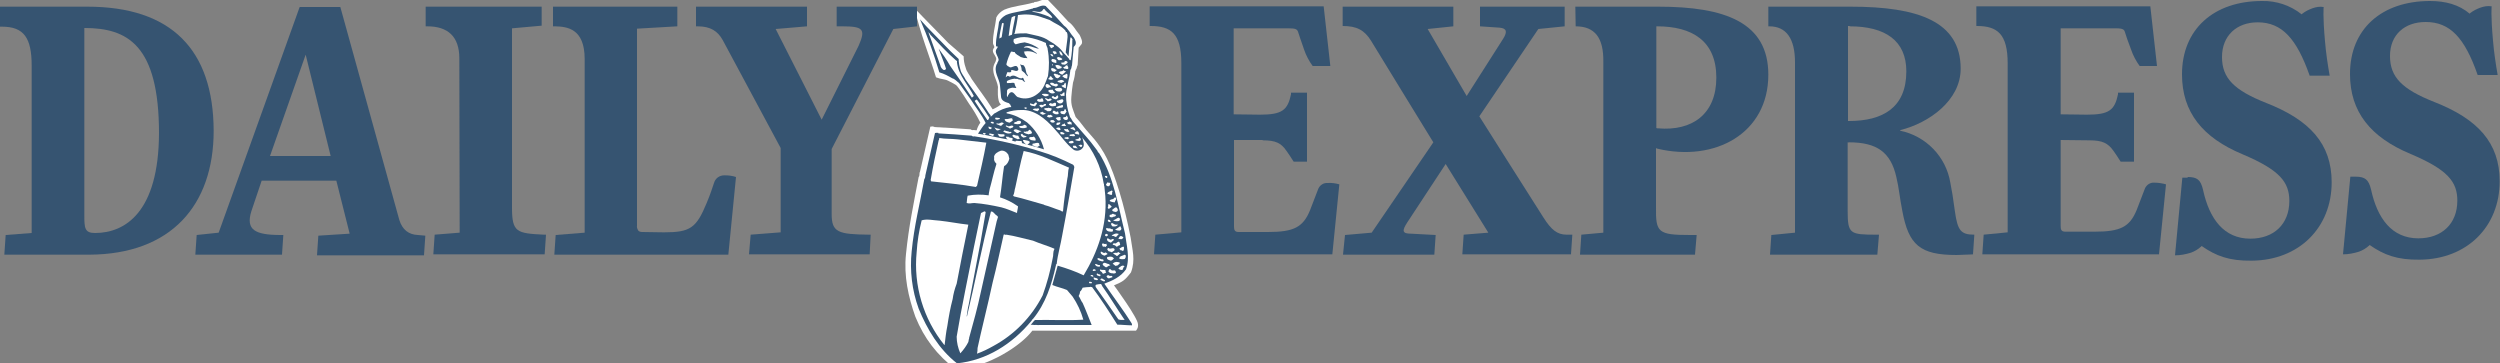 <svg width="750" height="109" viewBox="0 0 750 109" fill="none" xmlns="http://www.w3.org/2000/svg">
<rect x="0" y="0" width="750" height="109" fill="#808080" stroke="none"/>
<g clip-path="url(#clip0_2111_2)">
<path d="M706.7 53C709.5 53 710.6 53.9 711.3 56.8C713.2 65.6 717.6 71.5 725.5 71.5C732.6 71.5 737.2 67.1 737.2 60.2C737.2 54.5 734.3 50.9 723.2 46.2C711.2 41.2 705 33.6 705 22.2C705 8.7 714.5 0.3 729 0.3C733.7 0.3 737.7 1.4 740.9 4.1C741 4 741 4 741.1 3.9C742 3.2 743 2.7 744.1 2.3C745.2 1.9 746.3 1.7 747.5 1.9C747.5 1.9 747.2 4.5 747.9 12.2C748.2 15.7 748.7 19.1 749.3 22.5H743.3C739.4 11.3 735 6.6 727.7 6.6C721.4 6.6 717 10.4 717 16.8C717 23.2 720.7 26.8 730.3 30.6C743.3 35.7 749.9 42.8 749.9 54.4C749.9 67.9 740.2 77.8 725.9 77.9C719.2 78 715.2 76.5 710.9 73.5L710.7 73.7C709.8 74.5 708.8 75.1 707.7 75.5C706.1 76 704.5 76.3 702.9 76.3L705.1 53C705.1 53 705.8 53 706.7 53Z" fill="#365471"/>
<path d="M656.3 53.1C659.1 53.1 660.2 53.9 660.9 56.9C662.8 65.7 667.2 71.6 675.1 71.6C682.2 71.6 686.8 67.2 686.8 60.3C686.8 54.6 683.9 51 672.8 46.3C660.8 41.3 654.6 33.7 654.6 22.3C654.6 8.8 664.1 0.3 678.6 0.3C682.9 0.2 687.1 1.6 690.5 4.3C690.6 4.2 690.6 4.2 690.7 4.1C691.6 3.4 692.6 2.9 693.7 2.5C694.8 2.1 695.9 1.9 697.1 2.1C697.1 2.1 696.8 4.7 697.5 12.4C697.8 15.9 698.3 19.3 698.9 22.7H692.9C689 11.6 684.6 6.7 677.3 6.7C671 6.7 666.6 10.7 666.6 17.1C666.6 23.5 670.3 27.1 679.9 30.9C692.9 36 699.5 43.1 699.5 54.7C699.5 68.2 689.8 78.1 675.5 78.2C668.8 78.3 664.8 76.8 660.5 73.8L660.3 74C659.4 74.8 658.4 75.4 657.3 75.8C655.7 76.3 654.1 76.6 652.5 76.6L654.7 53.3H656.3" fill="#365471"/>
<path d="M626.9 42.1C630.8 42.1 632.4 43 634 45.2C634.7 46.2 635.4 47.2 636 48.2L636.2 48.5H640.2V27.8H635.4C635.4 28 635.4 28.1 635.4 28.3C634.4 33 632.8 34.4 626.1 34.4L618.2 34.3V8.5H634.9C636.9 8.5 637.3 8.9 637.5 9.7C638 11.2 638.2 12 639.3 14.8C639.9 16.6 640.8 18.3 641.9 19.8H647.1L645.1 1.9H592.9V7.8H593.1C599.2 7.8 602.3 10.2 602.3 19V69.7L595.1 70.4L594.7 76.3H647.7L649.8 55.3C648.7 55 647.5 54.8 646.3 54.8C645.1 54.7 644 55.4 643.5 56.5C643 57.8 642.2 59.9 641 63C638.9 68.1 636.1 69.5 628.4 69.5H619.6C618.4 69.5 618.2 68.9 618.2 67.8V42L626.9 42.1Z" fill="#365471"/>
<path d="M554.9 7.9C565.6 7.9 571.9 12.2 571.9 21.4C571.9 32.4 564.7 36.3 554.7 36.3H554.4V7.8H554.9M585.1 54.8C583.8 47 577.8 40.8 570 39.2C570 39.2 570 39.1 570.2 39C578.6 36.9 588.2 30.2 588.2 20.6C588.2 6.4 575.4 2 555.2 2H530.5V7.9H530.8C535.9 7.9 538.5 11.6 538.5 18.7V69.8L531.4 70.5L531 76.4H563.2L563.7 70.4H563C555 70.4 554.3 70.2 554.3 63.3V42.7C554.4 42.7 554.6 42.8 554.7 42.7C563 42.7 567.2 45.6 568.9 53.1C569.7 56.4 569.9 59.3 570.7 63.3C572.6 73.5 576 76.5 587 76.5C588.1 76.5 588.8 76.4 589.6 76.4C590.6 76.4 591.9 76.3 591.9 76.3L592.3 70.4C588.3 70.4 587.3 69.2 586.5 63.6C585.8 58.6 585.7 57.9 585.1 54.8Z" fill="#365471"/>
<path d="M472.7 7.9C478.5 7.9 481.1 11.4 481 18.5V69.8L474.4 70.4L474 76.4H508.5L509 70.5H507C497.4 70.5 496.7 69.7 496.8 62.2V44.4C496.9 44.5 497.1 44.6 497.2 44.6C514.4 48.7 530.5 40.1 530.5 22.4C530.5 6.7 517.5 2 497.5 2H472.6L472.7 7.9ZM497.1 7.9C507.7 7.9 514.9 12.3 514.9 23.3C514.9 34.2 507.7 39.4 497.4 38.5C497.2 38.5 497 38.5 496.9 38.4V7.9H497.1Z" fill="#365471"/>
<path d="M444 7.9V2H469.4V7.9L461.5 8.7L443.8 34.9C443.8 34.9 460.8 61.8 463 65.2C465.4 69 467.2 70.4 470 70.4C470.9 70.4 471.7 70.4 471.7 70.4L471.3 76.3H438.7L439.1 70.4L446.5 69.8L433.7 49.2C433.7 49.2 424.1 63.8 422.2 66.7C420.5 69.3 420.7 70.1 423.3 70.1L430.7 70.5L430.3 76.4H402.9L403.5 70.5L411.5 69.8L430 42.7C430 42.7 414.2 17 411.3 12.2C409.3 9 407 7.8 402.8 7.8V2H436V7.9L428.3 8.7L440 28.8L450.9 11.7C452.3 9.5 452 8.5 449.9 8.3L444 7.9Z" fill="#365471"/>
<path d="M378.8 42.1C382.7 42.1 384.3 42.9 385.9 45.2C386.6 46.2 387.3 47.2 387.9 48.2L388.1 48.5H392.1V27.8H387.3C387.3 28 387.3 28.1 387.3 28.3C386.3 33 384.7 34.4 378 34.4L370.1 34.3V8.5H386.5C388.5 8.5 389.1 8.7 389.4 9.5C389.9 11 390.2 12 391.2 14.8C391.8 16.6 392.7 18.3 393.8 19.8H399.1L397.1 1.9H344.9V7.8H345.2C351.3 7.8 354.4 10.1 354.4 18.9V69.7L346.6 70.4L346.2 76.3H399.7L401.8 55.3C400.7 55 399.5 54.8 398.3 54.9C397.1 54.8 396 55.5 395.5 56.6C395 57.9 394.2 60 393 63.1C390.9 68.2 388.1 69.6 380.4 69.6H371.6C370.4 69.6 370.2 69 370.2 67.9V42H378.8" fill="#365471"/>
<path d="M286.9 111C281 106.4 277.3 101.6 274.6 95C272.5 89.1 271.1 82.8 271.8 76.2C272.6 68.1 274.1 61 275.6 53.1C276 52.7 275.7 52 276 51.5C277 47 278.1 42.5 279.1 38C279.5 37.9 280 37.9 280.4 38L279.9 38.1C283.6 38.3 287.4 38.5 291.2 38.8C291.4 39 291.8 39.1 292.1 39L293 39.1C293.2 38.3 293.6 37.5 294.1 36.8C293.1 34.8 292 32.9 290.7 31.1C290.7 31.1 287.5 26 286.8 25.5C286 25 285.2 24.6 284.4 24.2C283.4 23.7 282.3 23.8 280.8 23.2C279 17.2 276 9.9 274.4 2.5L276.7 4.9L284.5 12.9L289.1 16.9C289.1 18.1 289.3 19.2 289.7 20.3C290 21.6 290.9 22.5 291.5 23.7C294.1 27.5 295.4 29 297.8 32.8C298.7 32.4 299.6 31.9 300.3 31.3C299 30.6 299.4 26.1 299.4 26.1C299.1 23.8 297.2 21.7 298.3 19.2C298.6 18.7 298.8 18.2 298.9 17.7C298.7 16.4 297.1 15.6 298.3 14.2C298.4 14 297.9 13.3 297.9 13C297.8 10.3 298.6 7.8 298.9 5.2C299.4 4.2 300.3 3.4 301.3 2.9C303.9 1.8 307.2 1.6 309.9 0.8C310.1 1 310.2 0.6 310.4 0.6C311.8 0.6 313 -0.6 314.4 3.06219e-05C316.5 2.1 318.5 4.3 320.5 6.5C322 7.5 322.7 9.1 323.9 10.5C324.2 11.2 324.9 12.4 324.5 13.2L323.6 14.3L323.3 19.5C323 20 323.1 20.6 322.7 21V21.3L322.6 21.2C322.5 22.4 322.3 23.6 321.9 24.8C321.7 26.1 321.5 27.6 321.4 29.1C321.2 31.7 321.9 32.8 322.7 35.1C323.3 35.7 324.5 37.2 325.4 38.4C326.6 40 329.7 42.7 332.1 47.6C334.5 52.5 337.3 61.4 339.2 71.3C339.7 75.1 340.7 77.9 339.3 81.7C337.4 84.2 336.8 84.5 334.2 85.6C334.2 85.6 341.4 95.4 341.4 97.3C341.5 98 341.3 98.6 340.8 99.2H309.7C306.3 103.7 296.7 110 287.1 110.9" fill="white"/>
<path d="M307.3 19.9C307.1 19.3 306.5 19.7 306.2 19.3V19.4L306 19.3C306.3 19.8 306.5 20.4 306.5 21.1C306.9 21.6 307.4 21.7 307.7 22.3C307.9 22.4 308.1 22.8 308.3 22.9C308.4 22.8 308.3 22.6 308.3 22.5C307.6 21.8 307.9 20.7 307.3 19.9Z" fill="#365471"/>
<path d="M324.8 86.3C325.6 86.2 326.3 86.1 327.1 86.1C327.1 86 327.1 86 327.2 86C327.2 86.2 327.5 86.1 327.6 86.1C330.3 89.7 332.8 93.6 335.2 97.4C336.6 97.4 338.2 97.6 339.6 97.6C339.6 97.4 339.6 97.2 339.5 97C337 93 334 89.1 331.3 85.1C333.7 84.2 336.2 83.1 337.8 80.8C339.1 77.3 337.9 73.4 337.5 70C335.4 61.7 334.2 53.1 329.7 45.9C329.4 45.7 329.3 45.5 329.2 45.2L327.3 42.7C325.6 40.6 323.8 38.7 322.2 36.8C321.6 36.3 321.5 35.6 321 35.1C320.2 32.9 319.8 30.6 319.8 28.3C319.9 26.9 320.3 25.6 320.5 24.4C320.8 23.3 321 22.2 321.1 21.1V21.2V21C321.5 20.6 321.4 20 321.6 19.6L322.1 14.1L322.6 13.5C323 12.7 322.5 11.9 322.2 11.3C321.1 10.1 320.5 8.6 319.2 7.7C317.4 5.7 315.6 3.7 313.7 1.8C312.4 1.3 311.4 2.4 310.1 2.4C309.9 2.4 309.8 2.7 309.6 2.6C307.1 3.4 304.2 3.5 301.8 4.5C300.9 5 300.1 5.7 299.7 6.6C299.5 8.9 298.7 11.3 298.8 13.7C298.8 14 299.2 14 299.3 13.9C299.3 14.1 299.3 14.3 299.1 14.5C298.1 15.7 299.5 16.8 299.6 18C299.5 18.3 299.4 18.6 299.2 18.7H299.3C299.2 18.9 299.2 19.1 299 19.3C298 21.6 299.8 23.5 300 25.6L300.3 28.9C300.3 30.3 301.8 30.7 302.8 31C302.7 31.3 303 31.2 303.1 31.4C303.1 31.7 303.5 31.9 303.3 32.2L303.1 32.1C301.5 32.4 300 33 298.6 33.9C298 34.1 297.7 34.8 297.2 35V34.9C297.3 34.6 296.9 34.3 296.7 34C294.5 30.5 292.1 27.3 289.7 23.9C289.2 22.8 288.3 22 288.1 20.8C287.8 19.8 287.6 18.7 287.6 17.7L285.1 15.3L278 8L276 5.8C278.3 11 280.2 16.3 281.8 21.7C283.2 22.1 284.5 22.8 285.7 23.5C286.5 23.7 287 24.4 287.7 24.9L291.2 29.8C292.7 32.2 294.5 34.4 295.7 36.9C294.8 37.9 294.1 39 293.4 40.1C296.5 40.6 299.7 41.4 302.7 41.9L302.3 41.8C302.1 41.7 301.8 41.4 301.8 41.1C302 40.8 302.2 41.1 302.5 41.2C302.4 41.1 302.3 41 302.3 40.9H302.4C302.7 41.5 303.4 41.2 303.8 41.5C303.8 41.8 303.8 42 303.5 42.1C303.9 42.3 304.3 42.4 304.8 42.5L304.6 42.3C305.1 42.1 305.6 42.4 306.2 42.3C306.5 42.3 306.8 42.6 306.5 42.9C307 43 307.5 43.2 308 43.4C307.6 43.2 306.9 42.6 306.9 42H307.4C307.9 42.2 308.5 42.1 308.9 42.5C309 43 308.5 43.1 308.2 43.4C309.9 43.8 311.6 44.3 313.2 44.8C312.4 41.7 310.6 38.8 308.1 36.7C306.3 35.4 304.2 34.4 302 34C302 33.9 301.9 33.8 302 33.7C303.4 33.2 304.9 33 306.3 33C310.3 32.8 313.6 35.6 316.2 38.5C318.2 40.6 319.9 43.3 322.2 45C323.1 45.4 324.1 45.2 324.7 44.5C325.5 43.7 325 42.6 324.8 41.6C324.8 41.5 324.6 41.4 324.6 41.2C328 45.1 330.3 49.9 331.1 55C331.3 55.3 331.1 55.6 331.3 55.9L331.6 58.8C332.2 67.7 329.3 75.6 325.1 82.6C322.6 81.4 320 80.5 317.3 79.7L315.7 85.5C317.1 86.1 318.7 86.4 320.1 87L321.8 89C323.2 91.1 324.3 93.4 325 95.9C320.1 96.2 315.4 95.9 310.5 96C310 96.4 309.7 97 309.2 97.4L310.4 97.5C310.8 97.4 311.4 97.6 311.8 97.5H322H327.5C326.6 95.3 325.8 93.1 324.8 90.9C324.3 90.3 324.1 89.5 323.6 88.8C323.8 88.4 324 88 324 87.5C324.4 87.2 324.6 86.7 324.8 86.3ZM300.8 36.8L301.2 37C300.9 37.1 300.7 37.5 300.4 37.7C300.1 37.9 299.5 37.3 299 37.3V36.9C299.7 37.5 300.2 36.5 300.8 36.8ZM298.8 35.3L299.9 35.4C300.1 35.9 299.5 35.7 299.3 35.9C299.1 35.8 298.7 36 298.6 35.7C298.5 35.4 298.6 35.3 298.8 35.3ZM298.1 36.7C298.2 36.9 298.1 37.1 297.9 37.1C297.6 37 297.2 37 297.2 36.6C297.5 36.5 297.9 36.5 298.1 36.7ZM292 28.9C291.9 29.1 291.7 29.2 291.5 29.3V29.2C289.4 26 287.2 22.8 285 19.7C284 17.9 282.8 16.2 281.6 14.6C282.3 16.6 283.2 18.6 283.8 20.6C283.7 20.9 283.5 21 283.2 21C283.2 21 283.2 21 283.1 21C282.6 20.7 282.2 20.2 282.1 19.6L278.6 9.9L278.3 9.6C278.6 9.8 279 10 279.1 10.4C281.7 13.1 284.1 15.8 286.9 18.2C287.3 18.2 287 18.6 287.1 18.8C287.6 22.7 290.5 25.5 292.2 28.9C292.3 28.9 292.1 28.8 292 28.9ZM295.5 40.4C295.3 40.3 294.9 40.3 294.9 40C295.1 39.7 295.4 40 295.7 40C295.8 40.1 295.6 40.2 295.5 40.4ZM296.2 36C294.9 34.2 293.6 32.2 292.4 30.3C292.5 30.2 292.6 29.9 292.8 30.1C292.7 29.7 293.2 29.9 293.3 30.2C294.5 31.8 295.7 33.6 296.8 35.3C296.6 35.6 296.6 36.1 296.2 36ZM296.5 38C296.9 38 297.2 38.2 297.6 38.3C297.3 38.3 297.5 38.5 297.4 38.7C297.1 38.8 296.7 38.7 296.6 38.4C296.6 38.4 296.6 38.4 296.6 38.3L296.5 38ZM297.8 40.8C297.4 40.6 297 40.6 296.7 40.3L296.9 40C297.3 40.2 297.8 40.1 298.3 40.4C298.1 40.5 298.1 40.7 297.8 40.8ZM298.9 39C298.7 38.8 298.5 38.5 298.3 38.2C298.9 38.5 299.6 38.7 300.3 38.7C299.9 38.8 299.4 39.4 298.9 39ZM299.7 40.9C299.8 40.7 299.4 40.8 299.6 40.5C299.5 40.4 299.3 40.3 299.3 40.1C299.9 40.3 300.6 40.3 301.2 40.3C301.5 40.4 301.2 40.6 301.4 40.8C300.9 41.1 300.2 41.1 299.7 40.9ZM303.4 39.9C302.9 40.1 302.3 40.1 301.8 39.9C301.5 39.8 301.3 39.6 301 39.5C301 39.2 301.3 39.3 301.4 39.1C301.8 39.4 302.4 39.3 302.9 39.6C303.1 39.6 303.2 39.5 303.4 39.6V39.9ZM305.4 41.8C304.8 41.5 304 41.4 303.7 40.7C303.8 40.5 304.1 40.3 304.3 40.5C304.6 40.6 304.9 40.7 305.2 40.7C305.7 40.5 305.5 41.3 305.9 41.4C306 41.8 305.5 41.6 305.4 41.8ZM305.6 39.8C305.1 40.2 304.7 39.6 304.3 39.4C303.9 39.2 304.2 38.9 304.5 38.8C305.2 38.7 305.7 39.3 306.4 39.3C306.3 39.6 305.8 39.4 305.6 39.8ZM307.1 41.3C306.7 41.1 306.3 40.9 306.2 40.4C306.3 40.4 306.5 40 306.7 40.2C306.9 40.5 307.1 40.7 307.4 40.7C307.6 40.8 307.8 40.8 308 41C307.9 41.2 307.4 41.1 307.1 41.3ZM311.7 43L311.8 43.2C311.8 43.3 311.7 43.5 311.8 43.6C311.9 43.5 312 43.6 312 43.6C312 43.6 311.8 43.9 311.7 43.7C311.2 44.6 310.3 43.6 309.6 43.6C309.7 43.5 309.8 43.3 309.8 43.1C310.5 43.1 311.1 42.6 311.7 43ZM310.2 41C310.4 41.2 310.7 41.5 310.7 41.9L310.6 42.2C309.9 42.1 309 42.2 308.7 41.4C309.1 40.8 309.8 41.4 310.2 40.9V41ZM309.2 39.2H309.3C309.4 39.4 309.5 39.6 309.6 39.8C309.5 40.3 308.9 40.1 308.6 40.3C308.1 40.2 307.7 40.1 307.2 39.8C307.1 39.7 307.1 39.6 307.1 39.5C307.3 39.4 307.7 39.7 307.9 39.4C308.6 39.7 308.7 38.4 309.2 39.2ZM307.2 37.4C307.5 37.6 308.1 37.5 308 38.1C308.1 38.2 308.2 38.1 308.4 38C307.7 38.5 306.8 38.6 306 38.3L305.7 38C306 37.6 307 38 307.2 37.4ZM304.5 36.6C304.6 36.7 304.9 36.6 305.1 36.4C305.4 36.2 305.8 36.2 306.1 36.3L306.3 36.5C306.4 36.8 306.2 37.1 305.9 37.2C305.3 37.3 304.6 37.3 304.1 37L304.5 36.6ZM303 38.6C302.6 38.2 302 38.2 301.7 37.8C302 37.4 302.2 37.9 302.6 37.9C303 37.9 303.6 37.4 304 37.9C304 38.4 303.3 38.3 303 38.6ZM303.5 35.5L303.8 35.3C303.9 35.4 303.6 35.4 303.6 35.5C303.6 35.6 303.9 35.9 303.8 36.2L302.9 36.8C302.3 36.7 301.5 36.5 301.4 35.8C301.5 35.6 301.7 35.8 301.9 35.7C302.5 35.8 303 35.4 303.5 35.5ZM324.3 41.6L324.2 42C324 42.5 323.4 42.2 323.1 42.2C323 42.1 322.7 42.2 322.6 42C322.7 41.6 323.2 41.9 323.4 41.6C323.5 41.6 323.6 41.7 323.7 41.6C323.8 41.5 323.6 41.5 323.6 41.5C323.9 40.8 324 41.7 324.3 41.6ZM321 40.8L320.8 40.5C321.2 40.2 321.6 40.4 322 40.2C322.2 40.3 322.5 40.4 322.5 40.7C322.2 41.1 321.6 40.7 321 40.8ZM323.6 39.7C323.6 39.9 323.7 40 323.8 40.2C323.8 40.4 323.6 40.3 323.5 40.4L323.4 40.3C323 40.3 322.7 40.2 322.4 40V39.9C322.7 39.5 323.3 39.1 323.6 39.7ZM322.1 38.2C322.4 38.4 322.6 38.8 322.6 39.1L322.5 39.2C322.3 39 322 39 321.8 38.8C321.5 38.8 321.3 38.7 321.1 38.5C321.1 38.3 321.3 38.3 321.4 38.3C321.7 38.4 321.8 37.9 322.1 38.2ZM321.5 36.8C321.4 37 321.6 37.3 321.5 37.4C321.1 37.1 320.2 37.6 320.2 36.7C320.3 36.5 320.5 36.8 320.6 36.6C320.8 36.2 321.2 36.6 321.5 36.8ZM320.2 38.7C320.4 38.6 320.3 38.8 320.4 38.9C320.5 39 320.8 39.3 320.8 39.5C320.4 39.7 320 39.5 319.7 39.4C319.6 39.2 319.3 39.1 319.2 38.9C319.4 38.5 319.9 38.9 320.2 38.7ZM318.4 37.8C318.6 37.6 318.7 37.1 319 37.3L319.3 37C319.6 37.1 319.4 37.5 319.7 37.5L319.8 37.7C319.4 38 318.9 37.7 318.4 37.8ZM320.4 35.4C320.4 35.7 320.2 36 319.9 36H319.8C319.4 36 319.1 35.8 318.9 35.4C319.1 34.9 319.9 35.4 319.9 34.7C320.2 34.7 320.2 35.1 320.4 35.4ZM320 33.4C319.8 33.7 319.6 34.1 319.3 34.3C318.8 34.2 318.2 34.3 318.1 33.6C318.3 33 319.2 33.7 319.3 33C319.3 32.8 319.5 32.7 319.6 32.8C319.7 32.8 319.8 32.9 319.8 33C319.8 33.1 319.7 33.3 320 33.4ZM312.6 28.2C313.2 28.1 313.9 28.1 314.5 28.3C314.5 28.4 314.8 28.5 314.6 28.6C314.2 28.9 313.7 29 313.2 28.8C313 28.5 312.5 28.5 312.6 28.2ZM313 30.5C312.3 30.5 311.5 30.8 311.1 30.1C311.1 29.8 311.4 29.8 311.6 29.7C311.8 29.8 312 29.8 312.1 29.8C312.2 29.4 312.9 29.4 312.9 29.8C312.9 30 313.1 30.1 313 30.3V30.5ZM316.9 18.9C316.4 18.8 315.7 18.8 315.4 18.2C315.5 18.1 315.4 17.8 315.7 17.7C316.1 17.7 316.6 17.8 316.9 18.1V18.9ZM318.1 19.9L318.5 20C318.6 20.2 318.4 20.5 318.2 20.5C318 20.5 317.5 20.8 317.2 20.6C316.9 20.3 316.7 20 316.6 19.6C317.1 19.4 317.6 19.5 318.1 19.8V19.9ZM315.9 19.5C315.9 19.6 315.8 19.6 315.6 19.6V19.3C315.7 19.3 315.7 19.3 315.8 19.3L315.9 19.5ZM315.3 16.6C315.2 16.5 315.1 16.3 315.2 16.2C315.3 16.1 315.7 16.5 315.7 16.2C315.7 16.5 316 16.6 316 16.9C315.6 17 315.4 16.7 315.2 16.5L315.3 16.6ZM315.6 20.4C316 20.5 316.5 20.6 316.7 20.9C316.7 21 317 20.8 317 21C317 21.2 316.5 21.5 316.2 21.6C316.1 21.4 315.9 21.4 315.7 21.4C315.5 21.2 315.2 20.9 315.4 20.5L315.6 20.4ZM317.3 22.3L317.7 22.6L318 22.5C318.1 22.5 318.1 22.7 318.1 22.9C317.8 23.1 317.4 23.7 317 23.4C316.5 23.3 316.5 22.7 316.1 22.4C316.4 21.7 316.8 22.4 317.3 22.3ZM317 25.1L317.5 25.5C317.3 25.6 317.1 25.9 316.8 26C316.2 25.7 315.2 25.8 315 24.9C315.5 24.7 316 24.8 316.4 25.2L317 25.1ZM318.5 26.6L318.7 26.9C318.6 27.1 318.5 27.3 318.3 27.4C317.9 27.5 317.4 27.5 316.9 27.3C316.8 27 316.2 27 316.5 26.6C317.1 26.4 317.7 26.3 318.4 26.4L318.5 26.6ZM315.9 27C315.9 27.4 316.4 27.5 316.5 27.8C316.1 28.1 315.6 28.1 315.1 27.9C314.9 27.7 314.4 27.5 314.5 27.2C314.8 26.8 315.4 27 315.8 26.9L315.9 27ZM316.2 29C316.3 29.2 316.6 29.1 316.7 29.1C316.8 29.1 317 28.6 317.3 28.6C317.4 28.7 317.3 28.9 317.5 29C317.5 29.4 317.1 29.8 316.7 29.8C316.3 29.7 315.7 29.6 315.5 29.1C315.6 28.9 316 28.7 316.1 28.9L316.2 29ZM317.2 30.2C317.7 30.2 318.2 29.7 318.8 29.8L319 30.1C319.1 30.4 318.8 30.7 318.6 30.9C318.2 31.1 317.7 31.1 317.4 30.8C317.2 30.6 316.8 30.4 317.2 30.1V30.2ZM318.7 28.9C318.4 28.8 318.1 28.6 318 28.3C318.2 28.2 318.4 28.4 318.6 28.2C318.8 28 319 27.7 319.3 27.7C319.5 28 319.2 28.3 319.4 28.5C319.4 29 318.9 28.6 318.6 28.8L318.7 28.9ZM318.5 25.7C318.7 25.6 318.9 25.5 319.1 25.5L319.5 24.8C319.9 24.9 319.7 25.4 319.8 25.7C319.7 26 319.9 26.4 319.6 26.5C319.2 26.2 318.6 26.1 318.4 25.7H318.5ZM318.4 24.9C318 24.7 317.5 24.8 317.2 24.4C317.5 24.1 317.8 24.2 318.2 24C318.6 23.9 319 24.1 319.3 24.4C319.1 24.6 318.6 24.7 318.3 24.9H318.4ZM317.6 21.7C317.9 21.4 318.3 21.4 318.8 21.3C319 20.7 319.3 21.5 319.7 21.3C319.8 21.4 319.7 21.4 319.7 21.5L318.7 22.4C318.2 22.3 317.8 22 317.6 21.6V21.7ZM318.3 19.1C318.4 19.1 318.5 19 318.5 18.9C318.5 18.8 318.2 18.7 318.2 18.7C318.5 18.8 318.9 18.8 319.3 18.7C319.4 18.6 319.4 18.4 319.4 18.3C319.8 18.3 320.2 18.3 320.3 18.7C320.2 19 319.8 19.2 319.5 19.4C319 19.3 318.5 19.5 318.3 19V19.1ZM318.7 16.7C318.3 16.7 318 16.2 317.9 15.9L317.8 15.3C318.4 15.4 318.6 16 318.8 16.4L318.7 16.7ZM318.7 17.7C318.5 18.2 318.1 17.9 317.7 18.1C317.3 18 317.3 17.6 317 17.4C317.2 17.2 317.4 17.1 317.6 17.1C318 17.2 318.3 17.4 318.6 17.6L318.7 17.7ZM316.5 16.4C316.2 16.3 316 15.8 315.8 15.6C316 15.1 316.5 15.5 316.8 15.5C316.9 15.7 317 15.9 317 16.1C316.8 16.2 316.6 16.1 316.4 16.2L316.5 16.4ZM315.2 14.4C315.3 14 314.5 13.8 314.9 13.4C315.3 13.6 316.3 13.2 316.2 14C315.8 14.1 315.6 14.6 315.2 14.4ZM314.9 23C315.2 22.7 315.5 23 315.6 23.3L316.1 23.7C315.9 23.8 315.4 24.1 315 23.9C314.9 23.8 314.6 23.9 314.5 23.7C314.4 23.5 315 23.4 314.9 23ZM315.3 26V26.2C314.8 26 314.3 26.7 313.9 26.2C313.7 26 313.6 25.8 313.7 25.5C313.8 25.4 313.8 25.2 314.1 25.2C314.6 25.2 314.9 25.7 315.3 26ZM314.8 29.6C315 29.5 315.4 29.6 315.5 29.8C315.4 30.3 314.7 30.3 314.3 30.4C314.1 30 313.6 29.9 313.5 29.5C313.8 29.2 314.5 30.1 314.8 29.6ZM314.6 32.3C314.9 32.6 315.8 32.2 315.4 33C315.2 33.5 314.6 33.3 314.3 33.4C314 33.1 313.5 33 313.2 32.7C313.5 32.2 314.2 32.6 314.6 32.3ZM314.7 31.4C314.7 31.4 314.7 31.3 314.7 31.2C315 31.1 315.2 30.7 315.5 31.1C316 31.2 316.4 30.5 316.8 31V31.4C316.8 31.5 316.8 31.6 316.8 31.7C316.1 31.9 315.3 32.1 314.7 31.4ZM316.2 33.2C316.6 33.3 316.8 33.8 317.3 33.4C317.6 33.5 317.5 34 317.6 34.2C317 34.4 316.3 34.3 315.8 33.8C315.8 33.6 315.8 33.2 316.2 33.2ZM316.8 32.3C316.9 31.9 317.5 32 317.8 31.7C318.2 31.9 318.9 31 318.9 31.9C318.9 32.5 318.1 32.2 317.8 32.4C317.4 32.6 317.1 32.5 316.8 32.3ZM320.2 23.4C320.1 23.8 319.7 23.4 319.4 23.4L318.7 22.9C319 22.4 319.7 22.5 320.1 22L320 22.1C320.5 22.4 320.1 23.1 320.2 23.4ZM320.5 20.5C320.2 21 319.8 20.5 319.3 20.6L319 20.3C319 19.9 319.6 20.2 319.6 19.8C319.8 19.7 319.9 19.5 320.1 19.6V19.5L320.3 19.3C320.3 19.3 320.2 19.5 320.3 19.5V19.6C320.3 19.6 319.9 19.7 320.1 19.8C320.3 19.9 320.4 19.8 320.4 20C320.5 20.2 320.5 20.4 320.5 20.5ZM309.7 3.4C310.8 3.2 312.2 4.2 312.9 2.9C313.2 2.4 313.5 2.9 313.6 3.1C314.3 3.9 315.3 4.3 315.7 5.3C315.3 5.5 314.9 5.1 314.5 4.9C313 4.3 311.4 3.8 309.7 3.5V3.4ZM312 5L314.9 6C316.5 7.1 318.5 7.7 319.8 9.4C319.7 9.4 319.7 9.4 319.7 9.5C319.7 9.6 319.8 9.6 319.9 9.6H320C320.5 10.5 320.2 11.6 320.1 12.6L319.7 15.7C320 16.1 320.3 16.5 320.5 16.9L320.6 16.6C320.7 14.9 320.9 13.2 321.1 11.4C321.1 11.3 321.2 11.2 321.3 11.2C321.5 11.4 321.7 11.7 321.8 12H321.7C321.7 14 321.6 16.1 321.2 18.1L321 18C320.8 18 320.8 17.8 320.7 17.7C320.8 17.4 320.4 17.6 320.4 17.3C320 16.8 319.6 16.4 319.2 16C318.6 15.2 318 14.5 317.2 13.9C316.5 13.3 315.6 12.7 314.8 12.3C312.8 10.8 310.3 10.6 307.9 10C306.7 10 305.5 10 304.3 10.2V10H304.4C304.8 8.2 305.2 6.3 305.4 4.5C307.6 4.2 309.9 4.3 312 5ZM303.5 5.2C303.8 5 304.2 4.8 304.6 4.8C304.3 6.7 303.8 8.5 303.6 10.4L302.6 10.8C302.8 8.9 303.1 6.9 303.5 5.2ZM300.5 11.2C300.2 11.2 300 11.6 299.8 11.5C299.9 10 300.3 8.5 300.6 7C300.8 6.8 301.2 6.9 301.1 7.2L300.5 11.2ZM305.6 29.2C304.5 29.1 304.1 26.8 302.8 28C302.7 28.3 302.3 28.6 302.3 29L302.2 29.1C301.9 28.6 302.2 27.7 302.1 27.3C302.2 26.5 303.1 26.5 303.7 26.3L304.8 26.4L304.9 26.3C304.6 25.9 304.4 25.4 304.3 24.9C303.8 24.7 303.2 25 302.6 24.9C302.4 25 302.1 24.9 301.9 24.8H302.1C302.1 24.7 302 24.5 302.1 24.3C302.8 23.9 303.6 23.7 304.4 23.6C304.8 23.8 305.2 23.5 305.5 23.8L306.7 24C306.9 24.3 307.2 24.5 307.5 24.6C307.7 24.5 307.3 24.4 307.4 24.2V24.3C307.1 24.1 307.1 22.9 306.5 23.5C305.3 23.6 304.3 22 303.1 23C302.7 23.1 302.4 22.5 302.1 22.9L301.7 23.2C301.8 22.7 302 22.1 302.2 21.7H302C302.5 21.5 303.1 22 303.4 21.4L303.3 21.2L303.4 21.3V21.2L303.3 21.1L303.5 21C304.2 21 305.1 21.7 305.5 20.9C305.5 20.5 305.3 20 304.9 19.8C304.2 19.7 303.6 20.3 303 20.2C302.6 20 302 19.7 301.9 19.3C302.2 18 302.7 16.7 303.3 15.5C303.7 15.4 304 15.7 304.4 15.6C304.7 16.4 305.6 16.6 306.2 17.1C306.7 17.2 307.2 17.5 307.7 17.4C307.8 17.3 308 17.5 308.2 17.5C308.1 16.9 307.3 16.5 307.3 15.7C307.2 15.6 307.1 15.6 307.2 15.5C308.5 15.2 309.8 15.4 310.9 16.1C310.9 16.1 311 16.1 311.1 16C309.9 15.3 308.9 14 307.4 14.3L307.1 14.2C308.5 13.2 310.1 14.4 311.5 14.6L311.6 14.5C310.3 13.6 308.9 13 307.4 12.7C306.5 12.8 305.6 13 304.7 13.3C304.3 13 303.9 12.7 304.1 12C304 11.9 304.2 11.8 304.2 11.7C305.5 11.2 306.9 11 308.3 11.2C310.2 11.5 312.1 12.1 313.8 12.9C313.7 13.6 314.3 14.1 314.3 14.8C314.8 17.4 314.8 20.1 314.4 22.8C314 23.8 313.7 24.7 313.3 25.6C312.8 26.6 312.1 27.6 311.2 28.2C309.6 29.5 307.4 29.9 305.6 29.2ZM307.9 32.7C307.7 32.7 307.4 32.6 307.3 32.4C307.2 32.2 307.6 32.3 307.7 32.2C307.8 32.2 308 32.2 308 32.4C308 32.5 307.9 32.5 307.9 32.7ZM309 31.3C309 31.2 309 31.1 309 31L310.1 31.3C310.3 31.1 310.8 30.3 311.1 31.1C310.9 31.4 310.7 31.6 310.5 31.9C310 31.7 309.3 31.9 309 31.3ZM311.3 33.4C310.8 33.2 310.2 33.2 309.8 32.8C310.1 32.6 310.6 32.5 311 32.6C311.2 32.5 311.9 32.4 311.7 32.9C311.7 33.2 311.3 33 311.3 33.4ZM312.9 31.6C313 31.3 313.4 31.1 313.7 31.2C313.7 31.2 313.8 31.2 313.8 31.3V31.6C313.3 31.8 312.9 32 312.5 32.3C312.2 32.1 311.8 31.9 311.8 31.6C312.1 31.4 312.5 31.4 312.8 31.5L312.9 31.6ZM312.7 34.4L311.9 33.9C312.1 33.7 312.5 33.7 312.7 33.5C313 33.8 313.4 34 313.9 34.1C313.5 34.1 313.1 34.5 312.7 34.4ZM314 34.9C314.2 34.9 314.4 34.6 314.4 34.4C314.6 34.6 314.9 34.6 315.1 34.4L315.8 34.8C315.7 35.4 315 35 314.8 35.3C314.5 35.1 314.1 35.1 314 34.8V34.9ZM315.5 36.8C315.4 36.6 314.9 36.5 315.1 36.2C315.3 35.9 315.7 36.1 316 36L316.5 36.5C316.3 36.8 315.8 36.9 315.5 36.7V36.8ZM317.4 35.2C317.6 35.1 317.9 35.1 318.2 35.1C317.9 35.4 318.5 35.9 318 36.1C317.7 36.2 317.4 36.2 317.2 36L316.7 35.4C316.9 35.3 317.2 35.2 317.5 35.1L317.4 35.2ZM318.1 36.8C318.1 37.1 317.9 37.3 317.6 37.4C317.4 37.6 317.1 37.5 316.9 37.4V37.3C317 36.5 317.6 36.9 318 36.7L318.1 36.8ZM317.6 39C317.3 38.9 316.8 38.7 316.9 38.4C317.2 38.3 317.5 38.2 317.9 38.3C318.1 38.4 318 38.8 318.3 38.8C318 38.8 318 39.2 317.6 39ZM318.1 39.8C318.2 39.4 318.6 39.7 318.9 39.7L319.4 40.1C319.2 40.4 318.9 40.3 318.5 40.3C318.1 40.3 318.1 39.9 318 39.6L318.1 39.8ZM319.3 41.5C319.4 41 320 41.3 320.4 41.1L320.8 41.6C320.6 41.5 320.4 41.6 320.2 41.8C319.9 41.5 319.3 41.8 319.3 41.3V41.5ZM320.7 42.8C320.6 42.7 320.7 42.7 320.6 42.6C321 42.3 322.1 41.9 322.1 42.8C321.6 43.1 321 43.1 320.6 42.8H320.7ZM322.6 44.5C322.4 44.3 321.7 44.4 321.9 43.9C322.1 43.4 322.4 43.9 322.7 43.7C322.9 43.9 323.1 44.5 323.5 44.5C323.2 44.5 322.9 44.5 322.6 44.4V44.5ZM324.7 43.9C324.5 43.8 324.5 44.1 324.4 44.1C323.9 44.2 324 43.6 323.5 43.7C323.6 43.5 324 43.5 324.2 43.4C324.4 43.4 324.7 43.5 324.7 43.8C324.6 43.7 324.6 43.8 324.6 43.9H324.7ZM328.3 83.3C328.7 83.4 329.2 83.4 329.4 83.8C329.2 84.3 328.7 83.9 328.3 83.9C328.2 83.6 327.9 83.4 328.2 83.2L328.3 83.3ZM329 82.3C329 82.2 329.1 82 329.2 82C329.4 82.5 330.6 82.1 330 82.9C329.6 82.7 329.1 82.8 329 82.3ZM337.4 96C336.8 95.9 336.1 96.1 335.5 95.8C333.2 92.5 331.1 89.4 328.7 86.1C328.7 85.9 328.5 85.5 328.9 85.4C329.3 85.3 329.8 85.2 330.3 85.2C330.4 85.3 330.5 85.6 330.7 85.5L330.5 85.6C333 89.1 335 92.5 337.4 96ZM331.4 84.4C330.9 84.5 330.6 84.1 330.2 84C330.1 83.9 330.1 83.8 330.2 83.7L330.3 83.6C330.9 83.4 331 84 331.5 84C331.5 84.1 331.5 84.3 331.4 84.4ZM330.7 81.9C330.6 81.4 329.7 81.4 330.1 80.8C330.5 81.1 330.8 80.9 331.3 81C331.9 80.9 331.5 81.6 331.9 81.9C331.4 81.7 331 82.5 330.7 81.9ZM331.6 80.1C331.3 79.8 330.8 79.7 330.8 79.2C331.3 78.4 332 79.2 332.6 79.2C332.8 79.3 333 79.5 333.1 79.7C332.4 79.5 332.1 80.5 331.6 80.1ZM332.7 62.7C332.6 62.6 332.3 62.5 332.3 62.3C332.6 62.1 332.3 61.4 332.6 61.2C333 61.3 333.2 61.8 333.5 61.9C333.4 62.4 332.9 62.3 332.7 62.7ZM334.2 64.3L334.7 64.4C334.8 64.5 334.8 64.7 334.7 64.8C334.4 65.1 334 64.9 333.7 65.2C333.3 65.2 332.7 65.2 332.9 64.6C332.9 64.5 333 64.4 333.1 64.4C333.5 64.6 333.7 63.8 334.2 64.3ZM332.4 66C332.6 65.7 332.8 66.1 333 66C333.1 66.2 333.1 66.5 333.3 66.6C333 66.7 332.7 66.6 332.4 66.4C332.4 66.3 332.3 66.1 332.4 66ZM334.6 67.4H335.4C335 68 334.3 68 333.7 67.9C333.5 67.7 333.4 67.5 333.3 67.2C333.5 66.5 334.1 67.3 334.6 67.4ZM335 76.8C334.7 76.4 334.2 76.4 333.9 75.9C334.1 75.9 334.3 76 334.5 75.8C334.8 75.9 335.2 75.9 335.5 75.6C335.7 75.8 335.9 75.9 336.2 76C335.6 76.2 335.5 76.8 335 76.8ZM335.8 78.7C335.8 78.8 335.9 78.9 336.1 78.9C335.6 79.1 335.5 79.8 334.8 79.7L334.7 79.8L333.8 79.1C334.2 78.7 334.7 78.5 335.3 78.6C335.4 78.7 335.5 78.6 335.8 78.7ZM334.9 74C334.7 73.6 334.2 73.5 333.8 73.4C334 72.6 334.6 73.3 334.9 72.9C335.2 72.7 335.7 72.2 335.9 72.8C335.9 73.1 336.3 73.5 335.8 73.6C335.3 73.7 335.4 74 334.9 74ZM334.3 70.9C334.1 70.7 333.7 70.9 333.5 70.6C333.8 70.5 334.2 70.2 334.6 70.1C335 70 335.3 70.1 335.7 70.2C335.2 70.4 335 71.5 334.3 70.9ZM334.2 71.9C334 72.3 333.6 72.4 333.3 72.8C332.8 72.6 332.1 72.5 332.1 71.7C332.3 71.2 332.7 71.8 333.1 71.9C333.5 72 333.8 71.4 334.2 71.9ZM332.6 74.4C333.1 75 334.1 73.9 334.4 74.9C334.3 75.4 333.8 75.3 333.6 75.7C333.3 75.6 332.9 75.4 332.6 75.4L332.2 74.9C332.2 74.6 332.3 74.4 332.6 74.4ZM333.7 77.1L334.2 77.5C333.9 77.8 333.6 78.2 333.2 78.2C332.8 78 332 78 332.1 77.2C332.6 77 333.2 76.9 333.7 77.1ZM333.7 83.2C333.2 83.2 332.7 83.8 332.2 83.3C332.1 83.1 331.8 82.9 332.1 82.7C332.4 82.5 332.5 82.6 332.7 82.6L332.9 82.8C333.2 82.8 333.7 82.6 333.7 83V83.2ZM333.9 82C333.3 82 332.7 81.9 332.5 81.3C332.5 81.2 332.6 81.2 332.7 81.1C332.8 81 332.7 80.7 332.9 80.7C333.1 80.7 333.3 80.9 333.5 81.1C333.9 81.3 334.6 80.8 334.7 81.5C334.8 81.6 334.7 81.8 334.8 81.9C334.5 81.9 334.2 82.2 333.9 82ZM336.7 81C336.2 81 335.8 80.9 335.5 80.5C336 80.1 336.7 79.3 337.4 79.9C336.9 80.1 337 80.7 336.7 81ZM337.7 76.6C337.8 77 337.7 77.4 337.4 77.7C336.8 77.8 336.3 77.8 335.8 77.6C335.7 76.8 336.7 76.8 337.2 76.5C337.3 76.4 337.5 76.4 337.7 76.6ZM337.2 74.3C337.2 74.6 337.2 75.1 336.9 75.3C336.7 75.3 336.5 75 336.2 75.1L335.8 74.6C336.2 74.4 336.6 74 337.1 74L337.2 74.3ZM336.3 71.8C336 71.6 335.8 71.8 335.5 71.6C335.8 71.3 335.8 70.9 336.2 70.8C336.5 70.8 336.8 71 337 71.2C337 71.5 336.6 71.7 336.3 71.8ZM336.4 68.5C336.5 68.9 336.1 69.2 335.8 69.2C335.4 69.2 334.9 69.1 334.5 68.9C335 68.6 335.5 68.3 336 67.9C336.2 67.8 336.2 68.2 336.4 68.5ZM336 65.7C336 65.9 335.9 66.2 335.7 66.3C335.2 66.4 334.6 66.4 334.1 66.2L334 66C334.6 66 335 65.4 335.6 65.3C335.7 65.4 335.9 65.4 336 65.7ZM335.3 62.8C335.5 63.3 335.1 63.5 334.7 63.6C334.3 63.5 333.8 63.5 333.6 63C334.1 62.7 334.9 61.5 335.3 62.8ZM334.8 59.4C335 60 334.4 60.2 334.5 60.7C334 60.7 333.4 60.6 332.9 60.3C333 59.7 333.7 59.9 334.1 59.6C334.2 59.4 334.5 59 334.8 59.4ZM333.8 57.4C333.4 57.8 333.9 58.3 333.4 58.5C333 58.4 332.6 58.3 332.2 58.1C332.3 57.5 333 57.5 333.4 57.2C333.5 57.1 333.7 57.2 333.8 57.4ZM331.7 52.8C331.9 52.7 332.1 52.8 332.2 53C332.2 53 332.2 53 332.2 53.1L332.1 53.4C331.8 53.5 331.6 53.2 331.5 53C331.4 52.8 331.6 52.7 331.7 52.8ZM331.8 55.4C331.8 55.1 332.3 55 332.1 54.6C332.3 55 332.9 54.6 333.1 55C333 55.4 333 55.8 332.5 55.9C332.2 55.9 331.9 55.7 331.8 55.4ZM332.3 68.5C332.6 68.6 333.1 68.4 333.3 68.7L333.9 68.8C333.9 69.1 333.9 69.6 333.5 69.5C332.9 69.5 332.2 69.5 331.9 68.9C331.8 68.7 331.8 68.5 332 68.4C332.1 68.4 332.2 68.4 332.3 68.5ZM332.4 70.5C332.4 70.7 332.2 70.7 332 70.9C331.8 70.9 331.5 70.8 331.5 70.5C331.7 70 332.2 70.1 332.4 70.5ZM330.9 73C331.2 73.2 331.6 73.3 331.9 73.1C331.9 73.3 332 73.4 332.1 73.6C331.9 73.8 331.6 74.4 331.3 73.9C331.1 73.9 331 74.2 330.8 73.9C330.6 73.6 330.8 73.6 330.6 73.5C330.6 73.3 330.6 73.1 330.9 73ZM330.4 75.5C330.8 75.6 331.1 76.1 331.5 75.8C331.8 75.6 332 76 332.3 76.2L331.4 76.7C330.9 76.6 330.3 76.3 330.2 75.8C330.2 75.7 330.2 75.4 330.4 75.5ZM330.9 77.8C331 77.9 331.2 78.2 331 78.3H331.1C330.7 78.6 330.1 78.2 329.6 78.1C329.5 77.9 329.2 77.9 329.2 77.6C329.7 77.1 330.2 78 330.9 77.8ZM328.8 79.2C329.2 79.3 329.4 79.6 329.9 79.5C330.1 79.6 330 79.9 329.9 80C329.4 80 328.9 80 328.6 79.5C328.5 79.4 328.5 79.3 328.6 79.2C328.6 79.2 328.7 79.2 328.8 79.2ZM327.9 80.9C328 80.7 328.8 80.7 328.7 81.2C328.5 81.3 328.2 81.2 328 81.3C327.8 81.4 327.8 81 327.9 80.9ZM327.4 82.5C327.6 82.5 327.9 82.5 328 82.8C328 83.4 327.6 82.7 327.3 82.9C327.1 82.8 327.2 82.5 327.4 82.5ZM326.9 84.5C327.1 84.6 327.5 84.5 327.6 84.8C327.7 85.1 327.3 84.9 327.1 85C326.9 85 326.8 85 326.7 84.8C326.7 84.7 326.8 84.5 326.9 84.5Z" fill="#365471"/>
<path d="M321.9 49.4C318.7 47.8 315.4 46.4 312 45.4C305.6 43.4 299 41.9 292.3 40.9C292 41 291.7 40.9 291.5 40.7C288.1 40.4 284.6 40.2 281.3 40L281.7 39.9C281.3 39.8 280.9 39.8 280.5 39.9C279.6 44 278.6 48.1 277.7 52.2C277.5 52.7 277.7 53.3 277.3 53.7C276 60.9 274.2 68 273.5 75.4C272.9 81.2 273.6 87.1 275.6 92.6C278.1 98.7 281.7 104.8 287.1 109C295.9 108.1 303.6 103.3 309.4 96.3C309.6 96.2 309.5 95.8 309.8 95.8C313.7 91.1 315.5 85.4 316.8 79.5L316.7 79.4C316.9 79.5 316.9 79.1 317 79.2C317.3 76.4 318.2 73.4 318.7 70.4C320 63.7 321.1 57 322.3 50.1C322.2 50 322.2 49.6 321.9 49.4ZM296.9 56.7C297.6 54.3 298.1 51.7 298.9 49.3C299 48.8 298.3 48.8 298.4 48.3C298 48 298.4 47.4 298.2 47.1C298.3 46.1 299.4 45.5 300.3 45.2C301.2 45.1 302 45.6 302.5 46.4L302.8 47.6C302.6 48.5 302.1 49.4 301.3 49.8L301.2 50C300.7 53 300.5 56.3 300 59.2C301.9 59.8 303.7 60.7 305.4 61.9C305.4 62.5 305.1 63.4 305.1 63.9C303.5 63.3 302 62.6 300.4 62.2C297.7 61.6 295 61.1 292.3 60.9C291.4 60.9 290.8 61.2 290 60.9C290.1 60.2 290.1 59.4 290.3 58.7C292.4 58.3 294.5 58.3 296.6 58.6C296.6 58.1 296.8 57.4 296.9 56.7ZM281.6 42.1C281.8 41.9 281.7 41.6 281.8 41.4C283.5 41.7 285.4 41.6 287.2 41.8L295.9 42.8C295.1 47.2 294.1 51.4 293.1 55.8C292.9 55.8 292.9 56 292.8 56.1C288.3 55.3 283.8 54.9 279.3 54.4C279.4 54.2 279.2 54.2 279.2 54C279.9 49.9 280.7 46.1 281.6 42.1ZM285.8 89.7C285.1 92.3 284.6 95.1 284.2 97.8C283.8 99.7 283.6 101.7 283.4 103.4L283.3 103.5C277 95.7 274 85.6 275 75.6C275.2 72.4 275.7 69.2 276.5 66.1C278.1 65.6 280 66.1 281.9 66.2C284.7 66.5 287.7 67.1 290.5 67.4C289.3 73.3 288.1 79.2 287 85.1C286.4 86.7 286 88.2 285.8 89.7ZM290.6 102.1L290.5 102.6C289.9 103.8 289.1 104.9 288.1 106C287.4 104.4 287 102.7 287 101C288.5 91.9 290.5 82.8 292.2 74L294.3 63.9C294.7 63.8 295.1 63.4 295.5 63.4L295.7 63.7L294.2 72.4L290.6 91.4C290.3 92.5 290.2 93.7 290 94.9H290.1C292.6 84.4 294.6 73.8 297.3 63.4H297.4C297.5 63.5 297.2 63.5 297.4 63.6C297.5 63.2 297.9 63.7 298.1 63.8C298.4 64.2 298.8 64.5 299.2 64.8L299.4 65.1L299 66.4L294.3 87.4C293.3 92.2 292 96.8 290.7 101.5C290.9 101.7 290.5 101.8 290.6 102.1ZM316.3 74.8C315.8 75.7 316.1 76.5 315.8 77.5C315.1 81.3 314.1 85 312.8 88.6C309.5 95.1 304.3 100.4 298 103.8C296.4 104.7 294.8 105.5 293.1 106.1C293.2 105.5 293.3 105 293.3 104.4L293 105.6C294.5 98.6 296.3 91.7 297.8 84.7C299 80.1 300 75.2 301.1 70.4C301.4 70.2 301.7 70.6 301.9 70.4C304.6 70.8 307.2 71.6 309.9 72.2C312 73.1 314.2 73.7 316.3 74.6V74.7V74.8ZM320.2 53.6C319.7 56.8 319.2 60.1 318.9 63.4C318.6 63.6 318.3 63.2 318 63.1C316.4 62.6 314.9 61.9 313.3 61.5L313.2 61.4C310.2 60.6 307.2 59.6 304.1 58.9C304.2 58.8 304 58.7 303.9 58.7C304.4 58 304.3 57 304.6 56.2C305.4 52.6 306.1 48.8 307.1 45.3C311.9 46.2 316.2 48.4 320.7 50.3C320.3 51.4 320.5 52.6 320.2 53.6Z" fill="#365471"/>
<path d="M208.8 7.9V2H242.1V7.9L232.7 8.7L246.5 35.9L257.6 13.7C259.8 8.7 258.9 7.9 252.6 7.9H251V2H275.1V7.9L268 8.7L249.5 44.7V64.2C249.5 69.7 251.4 70.3 260.7 70.4H261.2L260.9 76.3H224.7L225.2 70.4L234.2 69.7V44.4L216.8 12C215.3 9.3 213.1 7.9 209.3 7.9H208.8Z" fill="#365471"/>
<path d="M199.2 69.7C207.1 69.7 208.9 68.4 212 60.9C213.3 57.8 213.7 56.3 214.2 54.9C214.6 53.5 215.8 52.6 217.3 52.6C218.5 52.6 219.6 52.7 220.8 53.1L218.5 76.4H166.3L166.7 70.5L175.4 69.8V17.7C175.4 8.6 170.2 8 166.6 7.9H165.9V2H203.2V7.9L191.1 8.6V67.7C191 68.2 191.2 68.7 191.5 69.2C191.8 69.5 192.2 69.6 192.7 69.6L199.2 69.7Z" fill="#365471"/>
<path d="M137.9 69.8L130.4 70.4L130 76.3H163.4L163.8 70.4H163.2C155 70 153.6 69.7 153.6 62.3V8.5L162.5 7.7V2H127.7V7.9H128.2C134.3 7.9 137.8 10.9 137.8 17.5L137.9 69.8Z" fill="#365471"/>
<path d="M91.7 16.4L81 46.8H99.2L91.7 16.4ZM75.4 63.4C73.7 68.9 76.4 70.5 84.2 70.5H85L84.6 76.4H58.6L59 70.5L65.6 69.8L89.9 2.1H102.1L119.8 66C120.7 68.9 122.6 70.4 125.4 70.5L127.6 70.7L127.2 76.6H95.1L95.5 70.7L104.9 70.1L100.9 54.2H78.5L75.4 63.4Z" fill="#365471"/>
<path d="M25.3 64.6C25.3 68.4 25.4 69.9 28.5 69.9C37.6 69.9 47.6 63.6 47.7 40C47.7 13.4 38.2 8.4 25.3 8.4V64.6ZM0 2H26.2C51.4 2 64 14.9 64.1 39.2C64.1 61.7 51.2 76.3 26.8 76.4H1.3L1.7 70.5L9.5 69.9V19.7C9.5 11.4 7.2 8 0.6 8C0.4 8 0.2 8 0 8V2Z" fill="#365471"/>
</g>
<defs>
<clipPath id="clip0_2111_2">
<rect width="750" height="109" fill="white"/>
</clipPath>
</defs>
</svg>
